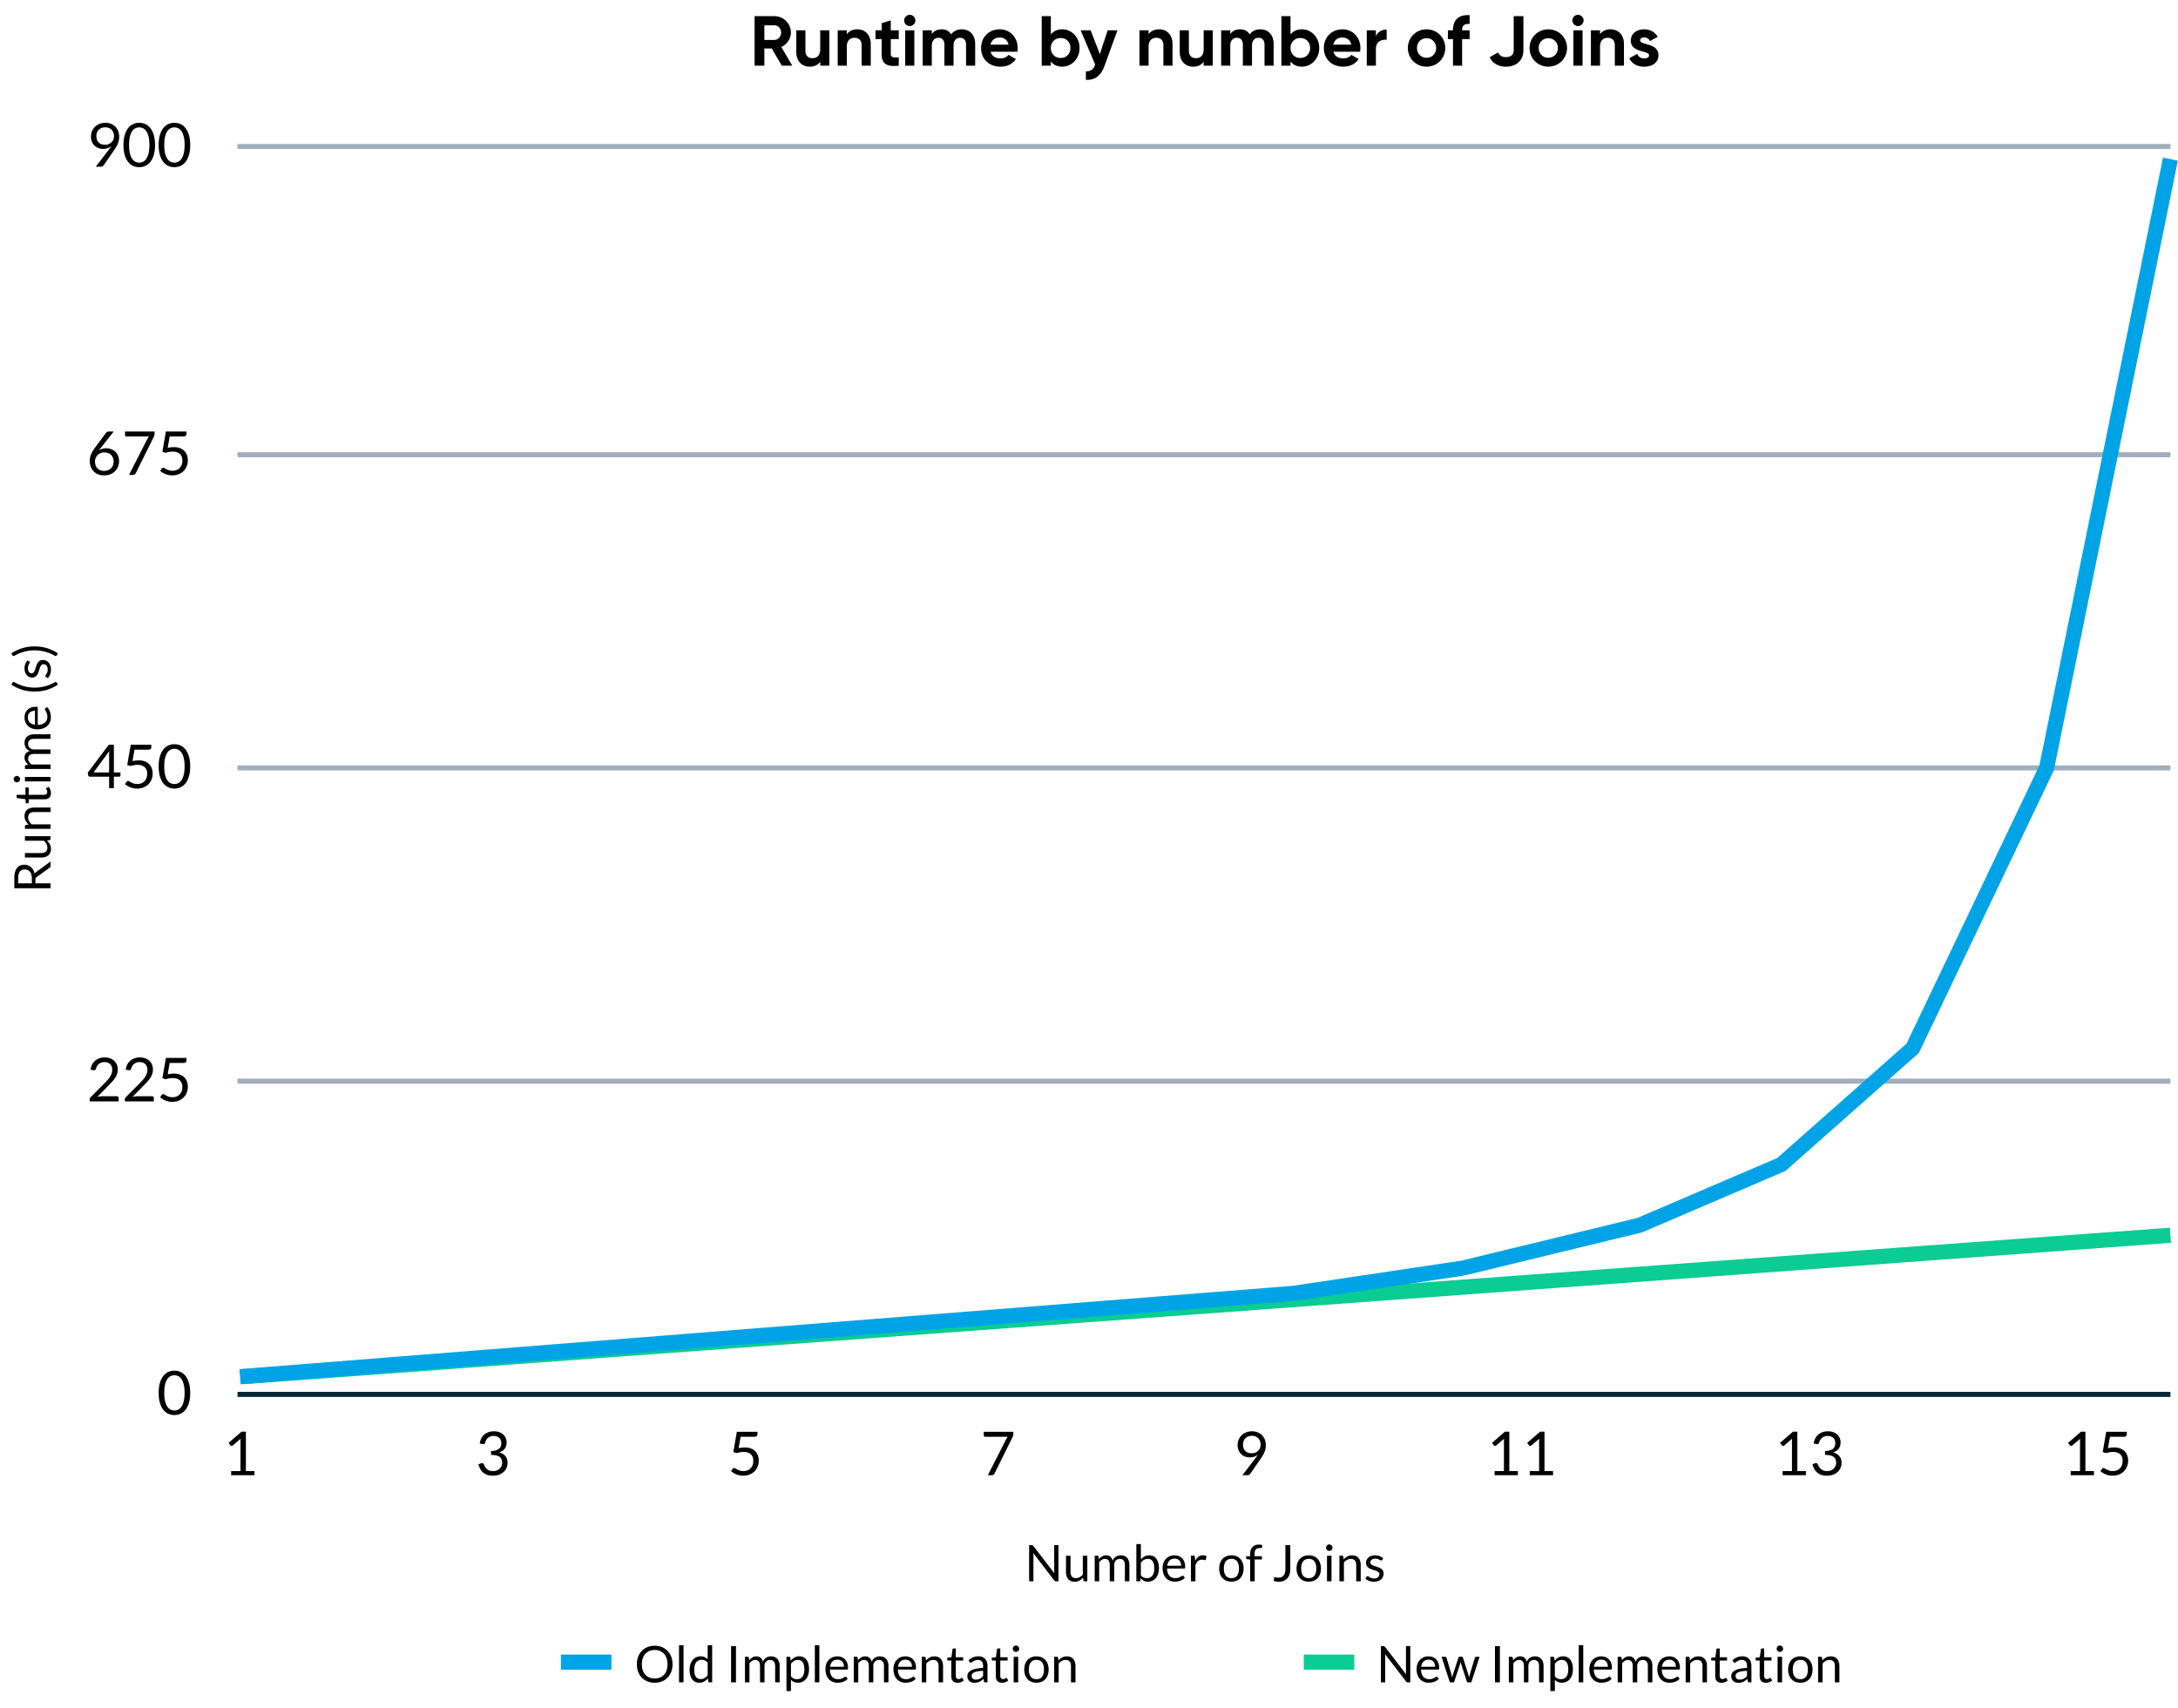 <?xml version="1.0" encoding="UTF-8"?> <svg xmlns="http://www.w3.org/2000/svg" xmlns:v="https://vecta.io/nano" width="431" height="338" fill="none"><path d="M47 29h382.5M47 90h382.5M47 152h382.5M47 214h382.5" stroke="#a2aebd"></path><path d="M47 276H429.5" stroke="#032538"></path><g fill="#000"><path d="M154.702 13l-1.974-3.402h-1.47V13h-1.932V3.2h3.92c1.806 0 3.262 1.456 3.262 3.248 0 1.232-.77 2.338-1.89 2.856l2.17 3.696h-2.086zm-3.444-7.994v2.898h1.988c.728 0 1.33-.644 1.33-1.456s-.602-1.442-1.33-1.442h-1.988zM162.311 6h1.806v7h-1.806v-.784c-.42.63-1.148.98-2.086.98-1.484 0-2.646-1.036-2.646-2.898V6h1.806v4.074c0 .952.574 1.442 1.386 1.442.882 0 1.54-.518 1.54-1.736V6zm7.352-.196c1.484 0 2.646 1.036 2.646 2.898V13h-1.806V8.926c0-.952-.574-1.442-1.386-1.442-.882 0-1.54.518-1.54 1.736V13h-1.806V6h1.806v.784c.42-.63 1.148-.98 2.086-.98zm8.192 1.932h-1.582v2.912c0 .756.546.77 1.582.714V13c-2.534.28-3.388-.462-3.388-2.352V7.736h-1.218V6h1.218V4.586l1.806-.546V6h1.582v1.736zm2.17-2.576a1.12 1.12 0 0 1-1.106-1.106c0-.602.504-1.12 1.106-1.12.616 0 1.12.518 1.12 1.12a1.12 1.12 0 0 1-1.12 1.106zm-.896 7.84V6h1.806v7h-1.806zm11.201-7.196c1.596 0 2.646 1.134 2.646 2.884V13h-1.806V8.814c0-.826-.42-1.33-1.176-1.33-.798 0-1.302.532-1.302 1.582V13h-1.806V8.814c0-.826-.42-1.33-1.176-1.33-.77 0-1.316.532-1.316 1.582V13h-1.806V6h1.806v.742c.392-.588 1.05-.938 1.946-.938.868 0 1.512.364 1.904 1.008.434-.63 1.134-1.008 2.086-1.008zm5.706 4.438c.252.924 1.022 1.316 1.974 1.316.7 0 1.26-.294 1.568-.7l1.456.84c-.658.952-1.708 1.498-3.052 1.498-2.352 0-3.836-1.61-3.836-3.696s1.498-3.696 3.696-3.696c2.072 0 3.542 1.638 3.542 3.696a4.17 4.17 0 0 1-.07.742h-5.278zm-.028-1.4h3.57c-.224-1.008-.98-1.414-1.736-1.414-.966 0-1.624.518-1.834 1.414zm14.21-3.038c1.876 0 3.416 1.61 3.416 3.696s-1.54 3.696-3.416 3.696c-1.022 0-1.764-.378-2.268-1.022V13h-1.806V3.2h1.806v3.626c.504-.644 1.246-1.022 2.268-1.022zm-.336 5.67c1.12 0 1.946-.798 1.946-1.974s-.826-1.974-1.946-1.974c-1.106 0-1.932.798-1.932 1.974s.826 1.974 1.932 1.974zM219.199 6h1.932l-2.548 7c-.728 2.016-1.918 2.898-3.696 2.8v-1.68c.994.014 1.498-.406 1.834-1.344L213.851 6h1.974l1.82 4.704L219.199 6zm10.183-.196c1.484 0 2.646 1.036 2.646 2.898V13h-1.806V8.926c0-.952-.574-1.442-1.386-1.442-.882 0-1.54.518-1.54 1.736V13h-1.806V6h1.806v.784c.42-.63 1.148-.98 2.086-.98zM238.19 6h1.806v7h-1.806v-.784c-.42.63-1.148.98-2.086.98-1.484 0-2.646-1.036-2.646-2.898V6h1.806v4.074c0 .952.574 1.442 1.386 1.442.882 0 1.54-.518 1.54-1.736V6zm11.202-.196c1.596 0 2.646 1.134 2.646 2.884V13h-1.806V8.814c0-.826-.42-1.33-1.176-1.33-.798 0-1.302.532-1.302 1.582V13h-1.806V8.814c0-.826-.42-1.33-1.176-1.33-.77 0-1.316.532-1.316 1.582V13h-1.806V6h1.806v.742c.392-.588 1.05-.938 1.946-.938.868 0 1.512.364 1.904 1.008.434-.63 1.134-1.008 2.086-1.008zm8.254 0c1.876 0 3.416 1.61 3.416 3.696s-1.54 3.696-3.416 3.696c-1.022 0-1.764-.378-2.268-1.022V13h-1.806V3.2h1.806v3.626c.504-.644 1.246-1.022 2.268-1.022zm-.336 5.67c1.12 0 1.946-.798 1.946-1.974s-.826-1.974-1.946-1.974c-1.106 0-1.932.798-1.932 1.974s.826 1.974 1.932 1.974zm6.552-1.232c.252.924 1.022 1.316 1.974 1.316.7 0 1.26-.294 1.568-.7l1.456.84c-.658.952-1.708 1.498-3.052 1.498-2.352 0-3.836-1.61-3.836-3.696s1.498-3.696 3.696-3.696c2.072 0 3.542 1.638 3.542 3.696a4.17 4.17 0 0 1-.07.742h-5.278zm-.028-1.4h3.57c-.224-1.008-.98-1.414-1.736-1.414-.966 0-1.624.518-1.834 1.414zm8.443-1.638c.364-.952 1.246-1.344 2.128-1.344v2.016c-.938-.112-2.128.308-2.128 1.778V13h-1.806V6h1.806v1.204zm10.016 5.992c-2.058 0-3.696-1.61-3.696-3.696s1.638-3.696 3.696-3.696 3.71 1.61 3.71 3.696-1.652 3.696-3.71 3.696zm0-1.764c1.078 0 1.904-.798 1.904-1.932s-.826-1.932-1.904-1.932c-1.064 0-1.89.798-1.89 1.932s.826 1.932 1.89 1.932zm8.528-6.692c-.938-.07-1.484.238-1.484 1.19V6h1.484v1.736h-1.484V13h-1.806V7.736h-1.008V6h1.008v-.07c0-1.932 1.064-3.066 3.29-2.926V4.74zm7.197 8.456c-1.498 0-2.632-.644-3.234-1.862l1.666-.952c.308.616.756.924 1.568.924 1.064 0 1.526-.56 1.526-1.358V3.2h1.918v6.748c0 2.114-1.512 3.248-3.444 3.248zm8.365 0c-2.058 0-3.696-1.61-3.696-3.696s1.638-3.696 3.696-3.696 3.71 1.61 3.71 3.696-1.652 3.696-3.71 3.696zm0-1.764c1.078 0 1.904-.798 1.904-1.932s-.826-1.932-1.904-1.932c-1.064 0-1.89.798-1.89 1.932s.826 1.932 1.89 1.932zm5.876-6.272a1.12 1.12 0 0 1-1.106-1.106c0-.602.504-1.12 1.106-1.12.616 0 1.12.518 1.12 1.12a1.12 1.12 0 0 1-1.12 1.106zm-.896 7.84V6h1.806v7h-1.806zm7.351-7.196c1.484 0 2.646 1.036 2.646 2.898V13h-1.806V8.926c0-.952-.574-1.442-1.386-1.442-.882 0-1.54.518-1.54 1.736V13h-1.806V6h1.806v.784c.42-.63 1.148-.98 2.086-.98zm5.854 2.184c0 1.036 3.612.392 3.612 2.968 0 1.512-1.316 2.24-2.814 2.24-1.4 0-2.436-.588-2.94-1.666l1.568-.882c.196.574.672.91 1.372.91.574 0 .966-.196.966-.602 0-1.022-3.612-.462-3.612-2.926 0-1.428 1.218-2.226 2.66-2.226 1.134 0 2.114.518 2.66 1.484l-1.54.84a1.18 1.18 0 0 0-1.12-.714c-.448 0-.812.196-.812.574zM20.411 29.472a2.64 2.64 0 0 1-.924-.162c-.288-.108-.542-.266-.762-.474a2.33 2.33 0 0 1-.528-.774c-.132-.304-.192-.66-.192-1.056a2.66 2.66 0 0 1 .21-1.056c.14-.328.336-.614.588-.858s.552-.436.9-.576.73-.21 1.146-.21a2.95 2.95 0 0 1 1.122.204c.336.136.624.326.864.57s.424.536.552.876a3.18 3.18 0 0 1 .198 1.128 3.37 3.37 0 0 1-.072.708c-.044.22-.11.436-.198.648a5.24 5.24 0 0 1-.318.636l-.414.648-2.094 3.024a.57.57 0 0 1-.222.186c-.096.044-.206.066-.33.066h-.984l2.616-3.426.246-.33.216-.312a2.39 2.39 0 0 1-.744.402 2.75 2.75 0 0 1-.876.138zm2.148-2.514c0-.268-.044-.51-.132-.726s-.202-.406-.354-.558a1.52 1.52 0 0 0-.546-.348c-.208-.084-.438-.126-.69-.126-.264 0-.506.044-.726.132a1.64 1.64 0 0 0-.558.354 1.59 1.59 0 0 0-.354.546c-.084.212-.126.444-.126.696 0 .272.038.516.114.732s.192.392.336.54.326.26.534.336a2.07 2.07 0 0 0 .708.114c.288 0 .542-.046.762-.138s.412-.222.564-.378.268-.336.348-.54.12-.416.12-.636zm8.119 1.746c0 .752-.082 1.404-.246 1.956s-.38 1.002-.66 1.362-.612.628-.996.804a2.89 2.89 0 0 1-1.224.264 2.89 2.89 0 0 1-1.23-.264c-.376-.176-.704-.444-.984-.804s-.5-.814-.66-1.362-.24-1.204-.24-1.956.08-1.404.24-1.956.38-1.008.66-1.368.608-.634.984-.81a2.89 2.89 0 0 1 1.23-.264c.436 0 .844.088 1.224.264s.716.446.996.81.5.816.66 1.368.246 1.204.246 1.956zm-1.11 0c0-.656-.056-1.206-.168-1.65s-.256-.808-.444-1.08-.398-.466-.642-.582a1.76 1.76 0 0 0-.762-.18c-.264 0-.518.06-.762.18s-.458.31-.642.582-.332.632-.444 1.08-.162.994-.162 1.65.054 1.206.162 1.65.26.802.444 1.074a1.68 1.68 0 0 0 .642.588c.244.116.498.174.762.174s.518-.058.762-.174a1.68 1.68 0 0 0 .642-.588c.188-.272.336-.63.444-1.074s.168-.994.168-1.65zm8.071 0c0 .752-.082 1.404-.246 1.956s-.38 1.002-.66 1.362-.612.628-.996.804a2.89 2.89 0 0 1-1.224.264 2.89 2.89 0 0 1-1.23-.264c-.376-.176-.704-.444-.984-.804s-.5-.814-.66-1.362-.24-1.204-.24-1.956.08-1.404.24-1.956.38-1.008.66-1.368.608-.634.984-.81a2.89 2.89 0 0 1 1.23-.264c.436 0 .844.088 1.224.264s.716.446.996.81.5.816.66 1.368.246 1.204.246 1.956zm-1.11 0c0-.656-.056-1.206-.168-1.65s-.256-.808-.444-1.08-.398-.466-.642-.582a1.76 1.76 0 0 0-.762-.18c-.264 0-.518.06-.762.18s-.458.31-.642.582-.332.632-.444 1.08-.162.994-.162 1.65.054 1.206.162 1.65.26.802.444 1.074a1.68 1.68 0 0 0 .642.588c.244.116.498.174.762.174s.518-.058.762-.174a1.68 1.68 0 0 0 .642-.588c.188-.272.336-.63.444-1.074s.168-.994.168-1.65zM21.017 88.732a2.75 2.75 0 0 1 .978.174 2.31 2.31 0 0 1 .81.498c.232.216.416.484.552.804s.204.678.204 1.086a2.8 2.8 0 0 1-.216 1.104c-.144.34-.346.636-.606.888s-.566.45-.93.594-.764.216-1.2.216a3.24 3.24 0 0 1-1.176-.204c-.348-.14-.646-.336-.894-.588a2.66 2.66 0 0 1-.576-.924c-.132-.364-.198-.77-.198-1.218 0-.376.084-.776.252-1.2s.434-.88.798-1.368l2.178-2.934a.64.64 0 0 1 .234-.18.73.73 0 0 1 .342-.078h.948l-2.982 3.774c.204-.14.43-.248.678-.324a2.73 2.73 0 0 1 .804-.12zm-2.22 2.616a2.27 2.27 0 0 0 .12.756c.08.228.196.424.348.588a1.64 1.64 0 0 0 .564.384 2.07 2.07 0 0 0 .762.132 2.1 2.1 0 0 0 .78-.138 1.73 1.73 0 0 0 .594-.384 1.64 1.64 0 0 0 .384-.582 1.91 1.91 0 0 0 .138-.732c0-.28-.044-.532-.132-.756s-.212-.42-.372-.576a1.65 1.65 0 0 0-.576-.366c-.224-.084-.47-.126-.738-.126a1.95 1.95 0 0 0-.78.15c-.232.096-.43.228-.594.396a1.74 1.74 0 0 0-.372.576c-.084.216-.126.442-.126.678zm11.785-5.946v.48c0 .136-.016.248-.048.336a1.34 1.34 0 0 1-.09.222l-3.558 7.182c-.052.104-.124.194-.216.27s-.216.108-.372.108h-.762l3.612-7.092.156-.276a2.14 2.14 0 0 1 .186-.24h-4.488c-.068 0-.13-.026-.186-.078s-.078-.118-.078-.186v-.726h5.844zm6.325.468c0 .152-.048.278-.144.378s-.258.144-.486.144h-2.7l-.396 2.256c.448-.096.862-.144 1.242-.144.448 0 .842.066 1.182.198s.632.314.864.546.406.506.522.822.18.66.18 1.032c0 .456-.08.868-.24 1.236s-.38.684-.66.948-.602.46-.978.6-.782.21-1.218.21a3.31 3.31 0 0 1-.726-.078 3.5 3.5 0 0 1-.648-.198 3.85 3.85 0 0 1-.558-.288c-.172-.108-.324-.222-.456-.342l.324-.456c.072-.104.168-.156.288-.156.076 0 .164.032.264.096l.372.204a3.36 3.36 0 0 0 .504.21 2.39 2.39 0 0 0 .696.09c.3 0 .57-.048.81-.144s.444-.232.612-.408a1.87 1.87 0 0 0 .396-.642c.092-.248.138-.526.138-.834 0-.268-.04-.51-.12-.726a1.38 1.38 0 0 0-.354-.552c-.156-.152-.352-.27-.588-.354s-.512-.126-.828-.126c-.216 0-.44.018-.672.054s-.472.094-.72.174l-.672-.198.696-4.02h4.074v.468zm-14.372 67.028h1.302v.612c0 .064-.02.118-.06.162s-.094.066-.174.066h-1.068V156h-.942v-2.262h-3.81c-.08 0-.15-.022-.21-.066s-.092-.106-.108-.174l-.108-.546 4.182-5.55h.996v5.496zm-.942-3.546l.006-.336.042-.372-3.126 4.254h3.078v-3.546zm8.353-1.482c0 .152-.048.278-.144.378s-.258.144-.486.144h-2.7l-.396 2.256c.448-.096.862-.144 1.242-.144.448 0 .842.066 1.182.198s.632.314.864.546.406.506.522.822.18.66.18 1.032c0 .456-.08.868-.24 1.236s-.38.684-.66.948-.602.46-.978.6-.782.21-1.218.21a3.31 3.31 0 0 1-.726-.078 3.5 3.5 0 0 1-.648-.198 3.85 3.85 0 0 1-.558-.288c-.172-.108-.324-.222-.456-.342l.324-.456c.072-.104.168-.156.288-.156.076 0 .164.032.264.096l.372.204a3.36 3.36 0 0 0 .504.21 2.39 2.39 0 0 0 .696.09c.3 0 .57-.048.81-.144s.444-.232.612-.408a1.87 1.87 0 0 0 .396-.642c.092-.248.138-.526.138-.834 0-.268-.04-.51-.12-.726a1.38 1.38 0 0 0-.354-.552c-.156-.152-.352-.27-.588-.354s-.512-.126-.828-.126c-.216 0-.44.018-.672.054s-.472.094-.72.174l-.672-.198.696-4.02h4.074v.468zm7.693 3.834c0 .752-.082 1.404-.246 1.956s-.38 1.002-.66 1.362-.612.628-.996.804a2.89 2.89 0 0 1-1.224.264 2.89 2.89 0 0 1-1.23-.264c-.376-.176-.704-.444-.984-.804s-.5-.814-.66-1.362-.24-1.204-.24-1.956.08-1.404.24-1.956.38-1.008.66-1.368.608-.634.984-.81a2.89 2.89 0 0 1 1.23-.264c.436 0 .844.088 1.224.264s.716.446.996.81.5.816.66 1.368.246 1.204.246 1.956zm-1.11 0c0-.656-.056-1.206-.168-1.65s-.256-.808-.444-1.08-.398-.466-.642-.582a1.76 1.76 0 0 0-.762-.18c-.264 0-.518.06-.762.18s-.458.31-.642.582-.332.632-.444 1.08-.162.994-.162 1.65.054 1.206.162 1.65.26.802.444 1.074a1.68 1.68 0 0 0 .642.588c.244.116.498.174.762.174s.518-.058.762-.174a1.68 1.68 0 0 0 .642-.588c.188-.272.336-.63.444-1.074s.168-.994.168-1.65z"></path><path d="M7.01 174.845H10v.965H2.835v-2.025c0-.453.047-.845.14-1.175s.222-.601.395-.815a1.59 1.59 0 0 1 .63-.48c.243-.103.517-.155.82-.155a2.06 2.06 0 0 1 .71.12c.22.08.418.197.595.35a2.05 2.05 0 0 1 .445.555 2.72 2.72 0 0 1 .28.74 1.03 1.03 0 0 1 .305-.32l2.845-2.09v.86c0 .177-.068.307-.205.39l-2.56 1.86c-.08.057-.137.119-.17.185s-.055.167-.055.3v.735zm-.705 0v-1.015c0-.283-.033-.531-.1-.745s-.167-.396-.29-.54a1.23 1.23 0 0 0-.45-.33c-.173-.073-.365-.11-.575-.11-.427 0-.748.142-.965.425s-.325.699-.325 1.255v1.06h2.705zm-1.37-6h3.23c.383 0 .68-.089.89-.265s.315-.444.315-.8a1.53 1.53 0 0 0-.185-.735 2.28 2.28 0 0 0-.515-.635H4.935v-.89H10v.53c0 .126-.062.206-.185.24l-.545.07a2.82 2.82 0 0 1 .59.74c.147.273.22.586.22.94 0 .276-.045.521-.135.735a1.49 1.49 0 0 1-.39.53 1.69 1.69 0 0 1-.605.325 2.76 2.76 0 0 1-.785.105h-3.23v-.89zM10 164.058H4.935v-.53c0-.127.062-.207.185-.24l.55-.07c-.243-.22-.44-.465-.59-.735a1.93 1.93 0 0 1-.225-.945c0-.277.047-.52.14-.73a1.36 1.36 0 0 1 .39-.53c.167-.143.368-.252.605-.325s.498-.11.785-.11H10v.89H6.775c-.383 0-.68.088-.89.265s-.32.44-.32.8a1.51 1.51 0 0 0 .19.74c.127.227.298.437.515.63H10v.89zm.08-7.092c0 .4-.112.709-.335.925s-.545.32-.965.32h-3.1v.61c0 .054-.015.099-.045.135s-.083.055-.15.055H5.13l-.105-.83-1.565-.205c-.05-.006-.09-.028-.12-.065s-.05-.083-.05-.14v-.45h1.745v-1.45h.645v1.45h3.04c.213 0 .372-.051.475-.155a.54.54 0 0 0 .155-.4c0-.093-.012-.173-.035-.24a1.14 1.14 0 0 0-.085-.18l-.08-.125c-.027-.036-.04-.068-.04-.095 0-.046.028-.088.085-.125l.425-.26c.143.154.257.339.34.555a1.92 1.92 0 0 1 .12.67zm-5.145-3.185H10v.89H4.935v-.89zm-1.59-.2c.087 0 .168.018.245.055s.14.08.2.14a.64.64 0 0 1 .135.2.61.61 0 0 1 .05.245.61.61 0 0 1-.05.245c-.033.073-.078.14-.135.2s-.127.102-.2.135-.158.05-.245.05-.168-.017-.245-.05-.148-.078-.205-.135-.107-.127-.14-.2a.61.61 0 0 1-.05-.245.61.61 0 0 1 .05-.245c.033-.077.08-.143.14-.2s.125-.107.205-.14.158-.055.245-.055zM10 152.212H4.935v-.53c0-.126.062-.206.185-.24l.52-.065c-.23-.186-.418-.395-.565-.625s-.22-.503-.22-.81c0-.343.095-.62.285-.83s.447-.366.77-.46a1.6 1.6 0 0 1-.475-.275 1.63 1.63 0 0 1-.33-.39c-.087-.143-.15-.295-.19-.455a2.07 2.07 0 0 1-.06-.495c0-.266.043-.503.13-.71s.207-.386.37-.53a1.65 1.65 0 0 1 .605-.335c.237-.076.508-.115.815-.115H10v.89H6.775c-.397 0-.697.087-.9.26s-.31.425-.31.755a1.12 1.12 0 0 0 .08.42.98.98 0 0 0 .225.345 1.09 1.09 0 0 0 .38.24c.15.057.325.085.525.085H10v.89H6.775c-.407 0-.71.082-.91.245s-.3.402-.3.715a1.13 1.13 0 0 0 .18.615c.117.187.277.359.48.515H10v.89zm-5.145-10.218a2.23 2.23 0 0 1 .155-.84 1.85 1.85 0 0 1 .44-.665c.19-.186.427-.331.71-.435s.6-.16.96-.16c.14 0 .233.015.28.045s.07.087.07.17v3.37c.32-.006.598-.05.835-.13s.435-.19.595-.33.275-.306.355-.5a1.75 1.75 0 0 0 .115-.65c0-.223-.025-.415-.075-.575a2.91 2.91 0 0 0-.17-.42l-.165-.29c-.053-.08-.08-.148-.08-.205 0-.073.028-.13.085-.17l.325-.25c.133.11.25.242.35.395s.177.319.24.495.11.354.14.54a3.16 3.16 0 0 1 .05.555c0 .35-.058.674-.175.97s-.293.549-.52.765-.513.38-.85.5-.723.18-1.16.18c-.353 0-.683-.053-.99-.16s-.572-.266-.795-.47a2.1 2.1 0 0 1-.53-.745c-.13-.293-.195-.623-.195-.99zm.655-.02c0 .43.125.769.375 1.015s.59.4 1.03.46v-2.755c-.207 0-.395.029-.565.085a1.24 1.24 0 0 0-.445.25c-.127.11-.223.245-.29.405s-.105.337-.105.54zm1.345-5.867c.713 0 1.407-.092 2.08-.275a8.37 8.37 0 0 0 1.92-.795.39.39 0 0 1 .095-.04c.027-.007.053-.01.08-.01.047 0 .085.011.115.035a.34.34 0 0 1 .08.09l.24.395c-.383.25-.763.463-1.14.64a8.15 8.15 0 0 1-1.135.425 8.21 8.21 0 0 1-1.145.235 9.27 9.27 0 0 1-1.19.075 9.23 9.23 0 0 1-1.185-.075 8.02 8.02 0 0 1-1.145-.235c-.38-.11-.758-.252-1.135-.425a9.75 9.75 0 0 1-1.145-.64l.245-.395a.34.34 0 0 1 .08-.09c.03-.024.068-.035.115-.035s.107.016.17.05c.607.35 1.247.616 1.92.8a8.02 8.02 0 0 0 2.08.27zm-1.085-5.183c.073.04.11.101.11.185a.35.35 0 0 1-.055.17 2.82 2.82 0 0 0-.12.235c-.047.09-.088.198-.125.325s-.06.276-.06.45c0 .15.02.285.06.405a.97.97 0 0 0 .155.31c.067.083.145.148.235.195s.182.065.285.065c.13 0 .238-.037.325-.11a1.02 1.02 0 0 0 .225-.3 2.81 2.81 0 0 0 .17-.42l.155-.48.18-.485c.067-.157.15-.297.25-.42s.223-.222.37-.295.317-.115.52-.115a1.66 1.66 0 0 1 .65.125 1.43 1.43 0 0 1 .515.37c.143.163.257.363.34.6s.125.51.125.82c0 .353-.057.673-.17.96a2.48 2.48 0 0 1-.445.73l-.34-.21c-.043-.027-.077-.059-.1-.095s-.035-.085-.035-.145.023-.124.07-.19l.155-.24c.057-.097.108-.212.155-.345s.07-.307.07-.51c0-.174-.022-.325-.065-.455a.98.98 0 0 0-.185-.325c-.077-.087-.165-.15-.265-.19s-.207-.065-.32-.065c-.14 0-.255.038-.345.115s-.172.171-.235.295-.123.265-.17.425l-.155.485-.18.485a1.81 1.81 0 0 1-.26.42c-.103.123-.23.223-.38.3s-.338.11-.555.11a1.33 1.33 0 0 1-.555-.12 1.34 1.34 0 0 1-.47-.35 1.71 1.71 0 0 1-.325-.565c-.08-.224-.12-.479-.12-.765 0-.334.053-.632.16-.895s.247-.497.43-.69l.325.2zm1.085-2.196c-.713 0-1.407.091-2.08.275a7.92 7.92 0 0 0-1.92.795c-.063.033-.12.05-.17.05s-.085-.012-.115-.035-.057-.054-.08-.09l-.245-.395a9.15 9.15 0 0 1 1.145-.635c.377-.177.755-.319 1.135-.425a7.52 7.52 0 0 1 1.145-.24 9.23 9.23 0 0 1 1.185-.075 9.27 9.27 0 0 1 1.19.075 7.69 7.69 0 0 1 1.145.24 7.25 7.25 0 0 1 1.135.425c.377.173.757.385 1.14.635l-.24.395c-.023.036-.05.066-.08.09s-.068.035-.115.035c-.027 0-.053-.004-.08-.01s-.058-.02-.095-.04c-.61-.347-1.25-.612-1.92-.795s-1.367-.275-2.08-.275z"></path><path d="M204.152 305.835c.087 0 .15.012.19.035s.092.063.145.13l4.15 5.4-.02-.25-.005-.24v-5.075h.85V313h-.49c-.076 0-.141-.013-.195-.04a.51.51 0 0 1-.15-.135l-4.145-5.395.015.245.005.22V313h-.85v-7.165h.5zm7.689 2.1v3.23c0 .383.088.68.265.89s.443.315.8.315c.26 0 .505-.062.735-.185a2.29 2.29 0 0 0 .635-.515v-3.735h.89V313h-.53c-.127 0-.207-.062-.24-.185l-.07-.545c-.22.243-.467.44-.74.59s-.587.22-.94.22c-.277 0-.522-.045-.735-.135a1.47 1.47 0 0 1-.53-.39 1.66 1.66 0 0 1-.325-.605 2.76 2.76 0 0 1-.105-.785v-3.23h.89zm4.786 5.065v-5.065h.53c.127 0 .207.062.24.185l.065.52c.187-.23.395-.418.625-.565a1.49 1.49 0 0 1 .81-.22c.344 0 .62.095.83.285s.367.447.46.77c.07-.183.162-.342.275-.475s.247-.243.39-.33.295-.15.455-.19a2.08 2.08 0 0 1 .495-.06c.267 0 .504.043.71.13a1.36 1.36 0 0 1 .53.37 1.62 1.62 0 0 1 .335.605c.077.237.115.508.115.815V313h-.89v-3.225c0-.397-.086-.697-.26-.9s-.425-.31-.755-.31a1.13 1.13 0 0 0-.42.08.98.98 0 0 0-.345.225c-.1.1-.18.227-.24.38s-.085.325-.085.525V313h-.89v-3.225c0-.407-.081-.71-.245-.91s-.401-.3-.715-.3a1.13 1.13 0 0 0-.615.18 2.01 2.01 0 0 0-.515.48V313h-.89zm8.243 0v-7.365h.895v3.03c.21-.243.45-.438.72-.585s.585-.225.935-.225a1.86 1.86 0 0 1 .795.165 1.59 1.59 0 0 1 .605.495c.167.217.295.487.385.81s.135.69.135 1.11a3.52 3.52 0 0 1-.15 1.045 2.52 2.52 0 0 1-.435.835c-.186.233-.416.418-.69.555s-.575.2-.915.2c-.326 0-.605-.063-.835-.19a1.91 1.91 0 0 1-.595-.53l-.045.46c-.026.127-.103.19-.23.19h-.575zm2.26-4.435a1.45 1.45 0 0 0-.765.2c-.216.133-.416.322-.6.565v2.45c.16.22.337.375.53.465s.415.135.655.135c.474 0 .837-.168 1.09-.505s.38-.817.38-1.44a3.5 3.5 0 0 0-.09-.85 1.59 1.59 0 0 0-.25-.58.98.98 0 0 0-.405-.335c-.16-.07-.341-.105-.545-.105zm5.301-.71a2.23 2.23 0 0 1 .84.155c.257.1.479.247.665.44s.332.427.435.71.16.6.16.96c0 .14-.015.233-.045.28s-.086.07-.17.07h-3.37c.007.32.05.598.13.835s.19.435.33.595a1.36 1.36 0 0 0 .5.355c.194.077.41.115.65.115.224 0 .415-.025.575-.075s.304-.11.42-.17l.29-.165c.08-.053.149-.08.205-.08.074 0 .13.028.17.085l.25.325c-.11.133-.241.25-.395.35s-.318.177-.495.24a2.93 2.93 0 0 1-.54.14c-.186.033-.371.05-.555.05-.35 0-.673-.058-.97-.175a2.2 2.2 0 0 1-.765-.52c-.213-.23-.38-.513-.5-.85s-.18-.723-.18-1.16c0-.353.054-.683.16-.99s.267-.572.47-.795a2.12 2.12 0 0 1 .745-.53c.294-.13.624-.195.99-.195zm.02.655c-.43 0-.768.125-1.015.375s-.4.59-.46 1.03h2.755c0-.207-.028-.395-.085-.565s-.14-.322-.25-.445-.245-.223-.405-.29-.336-.105-.54-.105zm3.219 4.49v-5.065h.51c.097 0 .164.018.2.055s.062.1.075.19l.06.79c.174-.353.387-.628.64-.825s.557-.3.9-.3c.14 0 .267.017.38.05a1.22 1.22 0 0 1 .315.13l-.115.665c-.023.083-.075.125-.155.125-.046 0-.118-.015-.215-.045s-.231-.05-.405-.05c-.31 0-.57.09-.78.27s-.38.442-.52.785V313h-.89zm8.017-5.145c.37 0 .704.062 1 .185a2.07 2.07 0 0 1 .76.525c.21.227.37.502.48.825s.17.678.17 1.075-.056.76-.17 1.08a2.28 2.28 0 0 1-.48.82 2.07 2.07 0 0 1-.76.525c-.296.12-.63.18-1 .18s-.705-.06-1.005-.18a2.14 2.14 0 0 1-.76-.525 2.35 2.35 0 0 1-.485-.82 3.23 3.23 0 0 1-.17-1.08c0-.397.057-.755.17-1.075s.275-.598.485-.825a2.14 2.14 0 0 1 .76-.525c.3-.123.635-.185 1.005-.185zm0 4.52c.5 0 .874-.167 1.12-.5s.37-.805.37-1.405-.123-1.073-.37-1.41-.62-.505-1.12-.505c-.253 0-.473.043-.66.13a1.27 1.27 0 0 0-.47.375c-.123.163-.216.365-.28.605s-.09.505-.09.805.03.568.09.805.157.437.28.6a1.29 1.29 0 0 0 .47.37c.187.087.407.13.66.13zm3.707.625v-4.305l-.56-.065a.51.51 0 0 1-.175-.075c-.043-.037-.065-.088-.065-.155v-.365h.8v-.49c0-.29.04-.547.12-.77s.2-.417.35-.57.337-.275.55-.355.453-.12.72-.12a1.91 1.91 0 0 1 .63.1l-.02.445c-.003.067-.032.107-.085.12s-.128.02-.225.02h-.155c-.153 0-.293.02-.42.06s-.23.105-.32.195-.16.208-.21.355a1.81 1.81 0 0 0-.07.545v.465h1.465v.645h-1.435V313h-.895zm7.938-2.475c0 .4-.05.758-.15 1.075a2.16 2.16 0 0 1-.435.805c-.19.217-.425.383-.705.5s-.602.175-.965.175c-.324 0-.66-.047-1.01-.14l.025-.285.03-.285c.006-.057.026-.102.06-.135s.09-.055.16-.055c.06 0 .14.015.24.045s.233.045.4.045c.22 0 .415-.033.585-.1a1.05 1.05 0 0 0 .435-.31 1.37 1.37 0 0 0 .27-.535 2.85 2.85 0 0 0 .095-.78v-4.71h.965v4.69zm3.658-2.67a2.59 2.59 0 0 1 1 .185 2.08 2.08 0 0 1 .76.525c.21.227.37.502.48.825s.17.678.17 1.075a3.23 3.23 0 0 1-.17 1.08 2.28 2.28 0 0 1-.48.82 2.08 2.08 0 0 1-.76.525c-.297.12-.63.18-1 .18s-.705-.06-1.005-.18a2.13 2.13 0 0 1-.76-.525c-.21-.227-.372-.5-.485-.82a3.23 3.23 0 0 1-.17-1.08c0-.397.057-.755.17-1.075a2.33 2.33 0 0 1 .485-.825 2.13 2.13 0 0 1 .76-.525c.3-.123.635-.185 1.005-.185zm0 4.52c.5 0 .873-.167 1.12-.5s.37-.805.37-1.405-.123-1.073-.37-1.41-.62-.505-1.12-.505c-.253 0-.473.043-.66.13s-.343.212-.47.375a1.72 1.72 0 0 0-.28.605c-.06.237-.09.505-.09.805s.03.568.09.805.157.437.28.6a1.28 1.28 0 0 0 .47.37c.187.087.407.13.66.13zm4.497-4.44V313h-.89v-5.065h.89zm.2-1.59a.57.57 0 0 1-.055.245c-.034.073-.08.14-.14.2a.64.64 0 0 1-.2.135c-.077.033-.159.05-.245.05a.61.61 0 0 1-.245-.05c-.074-.033-.14-.078-.2-.135a.72.72 0 0 1-.135-.2c-.034-.077-.05-.158-.05-.245s.016-.168.05-.245a.62.62 0 0 1 .135-.205c.06-.06.126-.107.2-.14a.61.61 0 0 1 .245-.05c.086 0 .168.017.245.05a.61.61 0 0 1 .2.14c.06.057.106.125.14.205a.57.57 0 0 1 .055.245zm1.368 6.655v-5.065h.53c.127 0 .207.062.24.185l.07.55a2.87 2.87 0 0 1 .735-.59c.274-.15.589-.225.945-.225.277 0 .52.047.73.14s.39.22.53.39a1.66 1.66 0 0 1 .325.605c.074.237.11.498.11.785V313h-.89v-3.225c0-.383-.088-.68-.265-.89s-.44-.32-.8-.32c-.263 0-.51.063-.74.19a2.47 2.47 0 0 0-.63.515V313h-.89zm8.457-4.23c-.04.073-.102.11-.185.11-.05 0-.107-.018-.17-.055a2.78 2.78 0 0 0-.235-.12c-.09-.047-.198-.088-.325-.125s-.277-.06-.45-.06c-.15 0-.285.02-.405.06a.97.97 0 0 0-.31.155.74.74 0 0 0-.195.235c-.043.087-.065.182-.065.285 0 .13.037.238.11.325a1.01 1.01 0 0 0 .3.225 2.76 2.76 0 0 0 .42.17l.48.155.485.18a1.75 1.75 0 0 1 .42.25c.123.1.222.223.295.37s.115.317.115.52a1.68 1.68 0 0 1-.125.65 1.44 1.44 0 0 1-.37.515c-.163.143-.363.257-.6.34s-.51.125-.82.125a2.6 2.6 0 0 1-.96-.17c-.287-.117-.53-.265-.73-.445l.21-.34c.027-.043.058-.077.095-.1a.27.27 0 0 1 .145-.035c.06 0 .123.023.19.07l.24.155c.097.057.212.108.345.155a1.59 1.59 0 0 0 .51.07 1.45 1.45 0 0 0 .455-.065.99.99 0 0 0 .325-.185c.087-.077.15-.165.19-.265s.065-.207.065-.32c0-.14-.038-.255-.115-.345s-.172-.172-.295-.235-.265-.123-.425-.17l-.485-.155-.485-.18a1.78 1.78 0 0 1-.42-.26 1.21 1.21 0 0 1-.3-.38 1.28 1.28 0 0 1-.11-.555c0-.193.04-.378.12-.555s.197-.337.35-.47.342-.245.565-.325.478-.12.765-.12a2.36 2.36 0 0 1 .895.16c.267.103.497.247.69.43l-.2.325z"></path><path d="M133.089 329.42c0 .537-.085 1.03-.255 1.48s-.41.832-.72 1.155-.683.575-1.12.755-.913.265-1.44.265-1.006-.088-1.44-.265a3.26 3.26 0 0 1-1.115-.755c-.31-.323-.55-.708-.72-1.155s-.255-.943-.255-1.48.085-1.028.255-1.475.41-.837.72-1.16.682-.58 1.115-.76.914-.27 1.44-.27 1.007.09 1.44.27a3.2 3.2 0 0 1 1.12.76c.31.323.55.71.72 1.16s.255.938.255 1.475zm-.995 0c0-.44-.06-.835-.18-1.185a2.48 2.48 0 0 0-.51-.885c-.22-.243-.486-.43-.8-.56s-.663-.195-1.05-.195-.731.065-1.045.195a2.26 2.26 0 0 0-.805.56 2.48 2.48 0 0 0-.51.885c-.12.35-.18.745-.18 1.185s.06.835.18 1.185.29.642.51.885.492.425.805.555.662.19 1.045.19a2.77 2.77 0 0 0 1.05-.19 2.22 2.22 0 0 0 .8-.555c.22-.243.39-.538.51-.885s.18-.745.18-1.185zm3.169-3.785V333h-.89v-7.365h.89zm5.134 7.365c-.127 0-.207-.062-.24-.185l-.08-.615a2.7 2.7 0 0 1-.745.635c-.277.157-.595.235-.955.235a1.85 1.85 0 0 1-.79-.165c-.237-.113-.439-.278-.605-.495s-.295-.487-.385-.81-.135-.695-.135-1.115c0-.373.05-.72.15-1.04s.243-.603.43-.84.42-.422.69-.555.576-.205.92-.205c.31 0 .575.053.795.16s.416.25.59.44v-2.81h.89V333h-.53zm-1.725-.65c.29 0 .543-.067.76-.2s.421-.322.605-.565v-2.45c-.164-.22-.344-.373-.54-.46s-.409-.135-.645-.135c-.474 0-.837.168-1.09.505s-.38.817-.38 1.44c0 .33.028.613.085.85s.14.427.25.58a.99.99 0 0 0 .405.33 1.36 1.36 0 0 0 .55.105zm6.969.65h-.97v-7.165h.97V333zm1.777 0v-5.065h.53c.126 0 .206.062.24.185l.065.52c.186-.23.395-.418.625-.565s.503-.22.81-.22c.343 0 .62.095.83.285s.366.447.46.77a1.6 1.6 0 0 1 .275-.475c.116-.133.246-.243.39-.33s.295-.15.455-.19a2.07 2.07 0 0 1 .495-.06 1.82 1.82 0 0 1 .71.13c.21.083.386.207.53.37s.258.365.335.605.115.508.115.815V333h-.89v-3.225c0-.397-.087-.697-.26-.9s-.425-.31-.755-.31c-.147 0-.287.027-.42.08a.98.98 0 0 0-.345.225c-.1.1-.18.227-.24.38s-.085.325-.085.525V333h-.89v-3.225c0-.407-.082-.71-.245-.91s-.402-.3-.715-.3a1.13 1.13 0 0 0-.615.18 1.98 1.98 0 0 0-.515.48V333h-.89zm8.212 1.715v-6.78h.53c.127 0 .207.062.24.185l.075.6a2.74 2.74 0 0 1 .74-.635c.28-.16.602-.24.965-.24.29 0 .554.057.79.17a1.59 1.59 0 0 1 .605.495c.167.217.295.487.385.81s.135.695.135 1.115a3.52 3.52 0 0 1-.15 1.045 2.57 2.57 0 0 1-.43.835c-.186.233-.416.418-.69.555s-.575.2-.915.2c-.313 0-.581-.052-.805-.155a1.81 1.81 0 0 1-.585-.44v2.24h-.89zm2.255-6.15a1.45 1.45 0 0 0-.765.2c-.216.133-.416.322-.6.565v2.45c.164.22.342.375.535.465s.415.135.655.135c.47 0 .832-.168 1.085-.505s.38-.817.38-1.44a3.5 3.5 0 0 0-.09-.85 1.59 1.59 0 0 0-.25-.58.98.98 0 0 0-.405-.335c-.16-.07-.341-.105-.545-.105zm4.253-2.93V333h-.89v-7.365h.89zm3.574 2.22c.303 0 .583.052.84.155s.478.247.665.44a1.97 1.97 0 0 1 .435.71c.106.28.16.6.16.96 0 .14-.015.233-.045.28s-.087.07-.17.07h-3.37c.006.32.05.598.13.835s.19.435.33.595a1.35 1.35 0 0 0 .5.355c.193.077.41.115.65.115.223 0 .415-.025.575-.075s.303-.11.42-.17l.29-.165c.08-.053.148-.08.205-.08.073 0 .13.028.17.085l.25.325c-.11.133-.242.25-.395.35s-.319.177-.495.24-.354.11-.54.14a3.19 3.19 0 0 1-.555.05c-.35 0-.674-.058-.97-.175a2.18 2.18 0 0 1-.765-.52 2.42 2.42 0 0 1-.5-.85c-.12-.337-.18-.723-.18-1.16 0-.353.053-.683.16-.99a2.32 2.32 0 0 1 .47-.795 2.1 2.1 0 0 1 .745-.53c.293-.13.623-.195.99-.195zm.02.655c-.43 0-.769.125-1.015.375s-.4.59-.46 1.03h2.755c0-.207-.029-.395-.085-.565a1.24 1.24 0 0 0-.25-.445c-.11-.127-.245-.223-.405-.29s-.337-.105-.54-.105zm3.219 4.49v-5.065h.53c.126 0 .206.062.24.185l.065.52c.186-.23.395-.418.625-.565s.503-.22.81-.22c.343 0 .62.095.83.285s.366.447.46.77a1.6 1.6 0 0 1 .275-.475c.116-.133.246-.243.39-.33s.295-.15.455-.19a2.07 2.07 0 0 1 .495-.06 1.82 1.82 0 0 1 .71.13c.21.083.386.207.53.37s.258.365.335.605.115.508.115.815V333h-.89v-3.225c0-.397-.087-.697-.26-.9s-.425-.31-.755-.31c-.147 0-.287.027-.42.08a.98.98 0 0 0-.345.225c-.1.1-.18.227-.24.38s-.085.325-.085.525V333h-.89v-3.225c0-.407-.082-.71-.245-.91s-.402-.3-.715-.3a1.13 1.13 0 0 0-.615.18 1.98 1.98 0 0 0-.515.48V333h-.89zm10.218-5.145c.303 0 .583.052.84.155s.478.247.665.44a1.97 1.97 0 0 1 .435.71c.106.28.16.6.16.96 0 .14-.015.233-.045.28s-.087.07-.17.07h-3.37c.006.32.05.598.13.835s.19.435.33.595a1.35 1.35 0 0 0 .5.355c.193.077.41.115.65.115.223 0 .415-.025.575-.075s.303-.11.42-.17l.29-.165c.08-.053.148-.08.205-.08.073 0 .13.028.17.085l.25.325c-.11.133-.242.25-.395.35s-.319.177-.495.24-.354.11-.54.14a3.19 3.19 0 0 1-.555.05c-.35 0-.674-.058-.97-.175a2.18 2.18 0 0 1-.765-.52 2.42 2.42 0 0 1-.5-.85c-.12-.337-.18-.723-.18-1.16 0-.353.053-.683.16-.99a2.32 2.32 0 0 1 .47-.795 2.1 2.1 0 0 1 .745-.53c.293-.13.623-.195.99-.195zm.02.655c-.43 0-.769.125-1.015.375s-.4.59-.46 1.03h2.755c0-.207-.029-.395-.085-.565a1.24 1.24 0 0 0-.25-.445c-.11-.127-.245-.223-.405-.29s-.337-.105-.54-.105zm3.219 4.49v-5.065h.53c.126 0 .206.062.24.185l.07.55a2.87 2.87 0 0 1 .735-.59 1.93 1.93 0 0 1 .945-.225 1.79 1.79 0 0 1 .73.14 1.36 1.36 0 0 1 .53.39 1.69 1.69 0 0 1 .325.605c.073.237.11.498.11.785V333h-.89v-3.225c0-.383-.089-.68-.265-.89s-.44-.32-.8-.32c-.264 0-.51.063-.74.19s-.437.298-.63.515V333h-.89zm7.091.08c-.4 0-.708-.112-.925-.335s-.32-.545-.32-.965v-3.1h-.61c-.053 0-.098-.015-.135-.045s-.055-.083-.055-.15v-.355l.83-.105.205-1.565c.007-.05.029-.09.065-.12s.084-.05.14-.05h.45v1.745h1.45v.645h-1.45v3.04c0 .213.052.372.155.475s.237.155.4.155c.094 0 .174-.012.24-.035a1.17 1.17 0 0 0 .18-.085l.125-.08c.037-.027.069-.04.095-.04.047 0 .089.028.125.085l.26.425c-.153.143-.338.257-.555.34s-.44.12-.67.12zm5.916-.08h-.395c-.087 0-.157-.013-.21-.04s-.088-.083-.105-.17l-.1-.47-.39.325a2.51 2.51 0 0 1-.4.24c-.14.063-.29.112-.45.145s-.332.05-.525.05-.382-.027-.555-.08-.318-.14-.445-.25-.228-.248-.305-.415-.11-.37-.11-.6a1.1 1.1 0 0 1 .165-.575c.11-.187.287-.352.53-.495s.568-.26.965-.35.882-.147 1.455-.16v-.395c0-.393-.085-.69-.255-.89s-.415-.305-.745-.305c-.217 0-.4.028-.55.085a1.94 1.94 0 0 0-.385.185l-.28.185c-.077.053-.153.08-.23.08a.29.29 0 0 1-.16-.045c-.043-.033-.078-.073-.105-.12l-.16-.285a2.89 2.89 0 0 1 .905-.605 2.8 2.8 0 0 1 1.075-.2c.283 0 .535.047.755.14a1.54 1.54 0 0 1 .555.39c.15.167.263.368.34.605s.115.497.115.78V333zm-2.31-.545a1.91 1.91 0 0 0 .43-.045 1.78 1.78 0 0 0 .365-.135c.117-.06.227-.132.33-.215a2.64 2.64 0 0 0 .31-.285v-1.055c-.41.013-.758.047-1.045.1s-.52.117-.7.2-.312.182-.395.295-.12.24-.12.38c0 .133.022.248.065.345a.67.67 0 0 0 .175.24.74.74 0 0 0 .26.135 1.24 1.24 0 0 0 .325.04zm5.193.625c-.4 0-.708-.112-.925-.335s-.32-.545-.32-.965v-3.1h-.61c-.053 0-.098-.015-.135-.045s-.055-.083-.055-.15v-.355l.83-.105.205-1.565c.007-.05.029-.09.065-.12s.084-.05.14-.05h.45v1.745h1.45v.645h-1.45v3.04c0 .213.052.372.155.475s.237.155.4.155c.094 0 .174-.012.24-.035a1.17 1.17 0 0 0 .18-.085l.125-.08c.037-.027.069-.04.095-.04.047 0 .089.028.125.085l.26.425c-.153.143-.338.257-.555.34s-.44.12-.67.12zm3.186-5.145V333h-.89v-5.065h.89zm.2-1.59a.57.57 0 0 1-.055.245c-.034.073-.08.14-.14.2a.64.64 0 0 1-.2.135c-.077.033-.159.05-.245.05a.61.61 0 0 1-.245-.05c-.074-.033-.14-.078-.2-.135a.72.72 0 0 1-.135-.2c-.034-.077-.05-.158-.05-.245s.016-.168.05-.245a.62.62 0 0 1 .135-.205c.06-.06.126-.107.2-.14a.61.61 0 0 1 .245-.05c.086 0 .168.017.245.05a.61.61 0 0 1 .2.14c.06.057.106.125.14.205a.57.57 0 0 1 .055.245zm3.418 1.51c.37 0 .704.062 1 .185a2.07 2.07 0 0 1 .76.525c.21.227.37.502.48.825s.17.678.17 1.075-.056.76-.17 1.08a2.28 2.28 0 0 1-.48.82 2.07 2.07 0 0 1-.76.525c-.296.12-.63.18-1 .18s-.705-.06-1.005-.18a2.14 2.14 0 0 1-.76-.525 2.35 2.35 0 0 1-.485-.82 3.23 3.23 0 0 1-.17-1.08c0-.397.057-.755.17-1.075s.275-.598.485-.825a2.14 2.14 0 0 1 .76-.525c.3-.123.635-.185 1.005-.185zm0 4.52c.5 0 .874-.167 1.12-.5s.37-.805.37-1.405-.123-1.073-.37-1.41-.62-.505-1.12-.505c-.253 0-.473.043-.66.13a1.27 1.27 0 0 0-.47.375c-.123.163-.216.365-.28.605s-.09.505-.09.805.03.568.09.805.157.437.28.6a1.29 1.29 0 0 0 .47.37c.187.087.407.13.66.13zm3.507.625v-5.065h.53c.127 0 .207.062.24.185l.07.55a2.87 2.87 0 0 1 .735-.59 1.93 1.93 0 0 1 .945-.225c.277 0 .52.047.73.14a1.36 1.36 0 0 1 .53.39c.143.167.252.368.325.605s.11.498.11.785V333h-.89v-3.225c0-.383-.088-.68-.265-.89s-.44-.32-.8-.32c-.263 0-.51.063-.74.19s-.437.298-.63.515V333h-.89z"></path><path d="M273.766 325.835c.087 0 .15.012.19.035s.092.063.145.13l4.15 5.4-.02-.25-.005-.24v-5.075h.85V333h-.49c-.076 0-.141-.013-.195-.04a.51.51 0 0 1-.15-.135l-4.145-5.395.015.245.005.22V333h-.85v-7.165h.5zm8.924 2.02c.303 0 .583.052.84.155s.478.247.665.44a1.97 1.97 0 0 1 .435.71 2.78 2.78 0 0 1 .16.96c0 .14-.015.233-.045.28s-.087.07-.17.07h-3.37c.007.32.05.598.13.835s.19.435.33.595a1.36 1.36 0 0 0 .5.355c.193.077.41.115.65.115.223 0 .415-.025.575-.075a2.69 2.69 0 0 0 .42-.17l.29-.165c.08-.053.148-.08.205-.08.073 0 .13.028.17.085l.25.325c-.11.133-.242.25-.395.35s-.318.177-.495.24a2.93 2.93 0 0 1-.54.14 3.19 3.19 0 0 1-.555.05c-.35 0-.673-.058-.97-.175a2.2 2.2 0 0 1-.765-.52c-.213-.23-.38-.513-.5-.85s-.18-.723-.18-1.16c0-.353.053-.683.16-.99a2.29 2.29 0 0 1 .47-.795 2.11 2.11 0 0 1 .745-.53c.293-.13.623-.195.99-.195zm.02.655c-.43 0-.768.125-1.015.375s-.4.59-.46 1.03h2.755c0-.207-.028-.395-.085-.565a1.24 1.24 0 0 0-.25-.445c-.11-.127-.245-.223-.405-.29s-.337-.105-.54-.105zm2.559-.575h.7c.074 0 .134.018.18.055a.27.27 0 0 1 .095.13l.97 3.26.075.35.06.335.09-.335.105-.35 1.07-3.28c.017-.05.045-.092.085-.125s.097-.05.16-.05h.385c.067 0 .122.017.165.05s.074.075.09.125l1.045 3.28.095.345.085.335.065-.345.085-.335.99-3.26c.017-.053.049-.097.095-.13s.102-.055.165-.055h.67l-1.64 5.065h-.705c-.086 0-.146-.057-.18-.17l-1.12-3.435-.065-.23-.05-.235-.05.235a1.74 1.74 0 0 1-.065.235l-1.135 3.43c-.036.113-.105.17-.205.17h-.67l-1.64-5.065zm11.54 5.065h-.97v-7.165h.97V333zm1.776 0v-5.065h.53c.127 0 .207.062.24.185l.065.52c.187-.23.395-.418.625-.565a1.49 1.49 0 0 1 .81-.22c.344 0 .62.095.83.285s.367.447.46.77c.07-.183.162-.342.275-.475s.247-.243.39-.33.295-.15.455-.19a2.08 2.08 0 0 1 .495-.06c.267 0 .504.043.71.13a1.36 1.36 0 0 1 .53.37 1.62 1.62 0 0 1 .335.605c.077.237.115.508.115.815V333h-.89v-3.225c0-.397-.086-.697-.26-.9s-.425-.31-.755-.31a1.13 1.13 0 0 0-.42.08.98.98 0 0 0-.345.225c-.1.1-.18.227-.24.38s-.085.325-.085.525V333h-.89v-3.225c0-.407-.081-.71-.245-.91s-.401-.3-.715-.3a1.13 1.13 0 0 0-.615.18 2.01 2.01 0 0 0-.515.48V333h-.89zm8.213 1.715v-6.78h.53c.127 0 .207.062.24.185l.075.6a2.74 2.74 0 0 1 .74-.635c.28-.16.602-.24.965-.24.29 0 .554.057.79.17a1.59 1.59 0 0 1 .605.495c.167.217.295.487.385.81s.135.695.135 1.115a3.52 3.52 0 0 1-.15 1.045 2.57 2.57 0 0 1-.43.835c-.186.233-.416.418-.69.555s-.575.2-.915.2c-.313 0-.581-.052-.805-.155a1.81 1.81 0 0 1-.585-.44v2.24h-.89zm2.255-6.15a1.45 1.45 0 0 0-.765.2c-.216.133-.416.322-.6.565v2.45c.164.22.342.375.535.465s.415.135.655.135c.47 0 .832-.168 1.085-.505s.38-.817.38-1.44a3.5 3.5 0 0 0-.09-.85 1.59 1.59 0 0 0-.25-.58.98.98 0 0 0-.405-.335c-.16-.07-.341-.105-.545-.105zm4.253-2.93V333h-.89v-7.365h.89zm3.574 2.22c.303 0 .583.052.84.155s.478.247.665.44a1.97 1.97 0 0 1 .435.71c.106.28.16.6.16.96 0 .14-.015.233-.045.28s-.087.07-.17.07h-3.37c.006.32.05.598.13.835s.19.435.33.595a1.35 1.35 0 0 0 .5.355c.193.077.41.115.65.115.223 0 .415-.025.575-.075a2.69 2.69 0 0 0 .42-.17l.29-.165c.08-.053.148-.08.205-.08.073 0 .13.028.17.085l.25.325c-.11.133-.242.25-.395.35s-.319.177-.495.24-.354.11-.54.14a3.19 3.19 0 0 1-.555.05c-.35 0-.674-.058-.97-.175a2.18 2.18 0 0 1-.765-.52 2.42 2.42 0 0 1-.5-.85c-.12-.337-.18-.723-.18-1.16 0-.353.053-.683.16-.99a2.32 2.32 0 0 1 .47-.795 2.1 2.1 0 0 1 .745-.53c.293-.13.623-.195.99-.195zm.02.655c-.43 0-.769.125-1.015.375s-.4.59-.46 1.03h2.755c0-.207-.029-.395-.085-.565a1.24 1.24 0 0 0-.25-.445c-.11-.127-.245-.223-.405-.29s-.337-.105-.54-.105zm3.219 4.49v-5.065h.53c.126 0 .206.062.24.185l.065.52c.186-.23.395-.418.625-.565s.503-.22.81-.22c.343 0 .62.095.83.285s.366.447.46.77a1.6 1.6 0 0 1 .275-.475c.116-.133.246-.243.39-.33s.295-.15.455-.19a2.07 2.07 0 0 1 .495-.06 1.82 1.82 0 0 1 .71.13c.21.083.386.207.53.37s.258.365.335.605.115.508.115.815V333h-.89v-3.225c0-.397-.087-.697-.26-.9s-.425-.31-.755-.31c-.147 0-.287.027-.42.08a.98.98 0 0 0-.345.225c-.1.1-.18.227-.24.38s-.085.325-.085.525V333h-.89v-3.225c0-.407-.082-.71-.245-.91s-.402-.3-.715-.3a1.13 1.13 0 0 0-.615.18 1.98 1.98 0 0 0-.515.48V333h-.89zm10.218-5.145c.303 0 .583.052.84.155s.478.247.665.44a1.97 1.97 0 0 1 .435.71c.106.28.16.6.16.96 0 .14-.015.233-.045.28s-.087.07-.17.07h-3.37c.006.32.05.598.13.835s.19.435.33.595a1.35 1.35 0 0 0 .5.355c.193.077.41.115.65.115.223 0 .415-.025.575-.075a2.69 2.69 0 0 0 .42-.17l.29-.165c.08-.053.148-.08.205-.08.073 0 .13.028.17.085l.25.325c-.11.133-.242.25-.395.35s-.319.177-.495.24-.354.11-.54.14a3.19 3.19 0 0 1-.555.05c-.35 0-.674-.058-.97-.175a2.18 2.18 0 0 1-.765-.52 2.42 2.42 0 0 1-.5-.85c-.12-.337-.18-.723-.18-1.16 0-.353.053-.683.16-.99a2.32 2.32 0 0 1 .47-.795 2.1 2.1 0 0 1 .745-.53c.293-.13.623-.195.99-.195zm.02.655c-.43 0-.769.125-1.015.375s-.4.59-.46 1.03h2.755c0-.207-.029-.395-.085-.565a1.24 1.24 0 0 0-.25-.445c-.11-.127-.245-.223-.405-.29s-.337-.105-.54-.105zm3.219 4.49v-5.065h.53c.126 0 .206.062.24.185l.07.55a2.87 2.87 0 0 1 .735-.59 1.93 1.93 0 0 1 .945-.225 1.79 1.79 0 0 1 .73.14 1.36 1.36 0 0 1 .53.39 1.69 1.69 0 0 1 .325.605c.073.237.11.498.11.785V333h-.89v-3.225c0-.383-.089-.68-.265-.89s-.44-.32-.8-.32c-.264 0-.51.063-.74.19s-.437.298-.63.515V333h-.89zm7.091.08c-.4 0-.708-.112-.925-.335s-.32-.545-.32-.965v-3.1h-.61c-.053 0-.098-.015-.135-.045s-.055-.083-.055-.15v-.355l.83-.105.205-1.565c.007-.05.029-.09.065-.12s.084-.05.14-.05h.45v1.745h1.45v.645h-1.45v3.04c0 .213.052.372.155.475s.237.155.4.155c.094 0 .174-.012.24-.035a1.17 1.17 0 0 0 .18-.085l.125-.08c.037-.027.069-.04.095-.04.047 0 .089.028.125.085l.26.425c-.153.143-.338.257-.555.34s-.44.12-.67.12zm5.916-.08h-.395c-.087 0-.157-.013-.21-.04s-.089-.083-.105-.17l-.1-.47-.39.325a2.51 2.51 0 0 1-.4.24c-.14.063-.29.112-.45.145a2.58 2.58 0 0 1-.525.05c-.193 0-.382-.027-.555-.08s-.319-.14-.445-.25-.229-.248-.305-.415-.11-.37-.11-.6a1.1 1.1 0 0 1 .165-.575c.11-.187.286-.352.53-.495s.568-.26.965-.35.881-.147 1.455-.16v-.395c0-.393-.085-.69-.255-.89s-.415-.305-.745-.305c-.217 0-.4.028-.55.085a1.94 1.94 0 0 0-.385.185l-.28.185c-.077.053-.154.08-.23.08-.06 0-.114-.015-.16-.045s-.079-.073-.105-.12l-.16-.285a2.88 2.88 0 0 1 .905-.605c.323-.133.681-.2 1.075-.2.283 0 .535.047.755.14a1.54 1.54 0 0 1 .555.39c.15.167.263.368.34.605s.115.497.115.78V333zm-2.31-.545c.156 0 .3-.015.43-.045a1.64 1.64 0 0 0 .365-.135c.114-.057.226-.132.33-.215s.21-.178.31-.285v-1.055c-.41.013-.759.047-1.045.1a3.03 3.03 0 0 0-.7.2c-.18.083-.312.182-.395.295s-.12.24-.12.38a.83.83 0 0 0 .065.345.66.66 0 0 0 .175.24.74.74 0 0 0 .26.135 1.24 1.24 0 0 0 .325.04zm5.193.625c-.4 0-.708-.112-.925-.335s-.32-.545-.32-.965v-3.1h-.61c-.053 0-.098-.015-.135-.045s-.055-.083-.055-.15v-.355l.83-.105.205-1.565c.007-.05.029-.09.065-.12s.084-.05.14-.05h.45v1.745h1.45v.645h-1.45v3.04c0 .213.052.372.155.475s.237.155.4.155c.094 0 .174-.012.24-.035a1.17 1.17 0 0 0 .18-.085l.125-.08c.037-.027.069-.04.095-.04.047 0 .089.028.125.085l.26.425c-.153.143-.338.257-.555.34s-.44.12-.67.12zm3.186-5.145V333h-.89v-5.065h.89zm.2-1.59a.57.57 0 0 1-.055.245c-.034.073-.08.14-.14.2a.64.64 0 0 1-.2.135c-.077.033-.159.05-.245.05a.61.61 0 0 1-.245-.05c-.074-.033-.14-.078-.2-.135a.72.72 0 0 1-.135-.2c-.034-.077-.05-.158-.05-.245s.016-.168.05-.245a.62.62 0 0 1 .135-.205c.06-.06.126-.107.2-.14a.61.61 0 0 1 .245-.05c.086 0 .168.017.245.05a.61.61 0 0 1 .2.14c.06.057.106.125.14.205a.57.57 0 0 1 .055.245zm3.418 1.51c.37 0 .704.062 1 .185a2.07 2.07 0 0 1 .76.525c.21.227.37.502.48.825s.17.678.17 1.075-.056.76-.17 1.08a2.28 2.28 0 0 1-.48.82 2.07 2.07 0 0 1-.76.525c-.296.12-.63.18-1 .18s-.705-.06-1.005-.18a2.14 2.14 0 0 1-.76-.525 2.35 2.35 0 0 1-.485-.82 3.23 3.23 0 0 1-.17-1.08c0-.397.057-.755.17-1.075s.275-.598.485-.825a2.14 2.14 0 0 1 .76-.525c.3-.123.635-.185 1.005-.185zm0 4.52c.5 0 .874-.167 1.12-.5s.37-.805.37-1.405-.123-1.073-.37-1.41-.62-.505-1.12-.505c-.253 0-.473.043-.66.13a1.27 1.27 0 0 0-.47.375c-.123.163-.216.365-.28.605s-.09.505-.09.805.03.568.09.805.157.437.28.6a1.29 1.29 0 0 0 .47.37c.187.087.407.13.66.13zm3.507.625v-5.065h.53c.127 0 .207.062.24.185l.07.55a2.87 2.87 0 0 1 .735-.59 1.93 1.93 0 0 1 .945-.225c.277 0 .52.047.73.14a1.36 1.36 0 0 1 .53.39c.143.167.252.368.325.605s.11.498.11.785V333h-.89v-3.225c0-.383-.088-.68-.265-.89s-.44-.32-.8-.32c-.263 0-.51.063-.74.19s-.437.298-.63.515V333h-.89zM20.723 209.306c.364 0 .704.054 1.02.162s.588.266.816.474a2.15 2.15 0 0 1 .546.75 2.45 2.45 0 0 1 .198 1.008 2.65 2.65 0 0 1-.144.888 3.69 3.69 0 0 1-.39.786c-.164.248-.354.49-.57.726l-.678.714-2.262 2.316c.16-.044.322-.078.486-.102s.322-.042.474-.042h2.88c.116 0 .208.034.276.102s.102.156.102.264V218h-5.736v-.366c0-.076.014-.154.042-.234a.66.66 0 0 1 .15-.222l2.754-2.766.624-.666a4.82 4.82 0 0 0 .48-.648 2.95 2.95 0 0 0 .312-.654 2.32 2.32 0 0 0 .108-.714c0-.252-.04-.472-.12-.66a1.31 1.31 0 0 0-.33-.474c-.14-.124-.304-.216-.492-.276a1.87 1.87 0 0 0-.606-.096c-.216 0-.416.032-.6.096a1.63 1.63 0 0 0-.492.27 1.65 1.65 0 0 0-.36.402 1.62 1.62 0 0 0-.204.516c-.032.116-.08.2-.144.252s-.148.078-.252.078h-.066l-.072-.012-.558-.096a3.13 3.13 0 0 1 .324-1.038 2.49 2.49 0 0 1 .606-.762c.248-.204.53-.358.846-.462a3.3 3.3 0 0 1 1.032-.162zm6.961 0c.364 0 .704.054 1.02.162s.588.266.816.474a2.15 2.15 0 0 1 .546.75 2.45 2.45 0 0 1 .198 1.008 2.65 2.65 0 0 1-.144.888 3.69 3.69 0 0 1-.39.786c-.164.248-.354.49-.57.726l-.678.714-2.262 2.316c.16-.044.322-.078.486-.102s.322-.042.474-.042h2.88c.116 0 .208.034.276.102s.102.156.102.264V218h-5.736v-.366c0-.076.014-.154.042-.234a.66.66 0 0 1 .15-.222l2.754-2.766.624-.666a4.82 4.82 0 0 0 .48-.648 2.95 2.95 0 0 0 .312-.654 2.32 2.32 0 0 0 .108-.714c0-.252-.04-.472-.12-.66a1.31 1.31 0 0 0-.33-.474c-.14-.124-.304-.216-.492-.276a1.87 1.87 0 0 0-.606-.096c-.216 0-.416.032-.6.096a1.63 1.63 0 0 0-.492.27 1.65 1.65 0 0 0-.36.402 1.62 1.62 0 0 0-.204.516c-.032.116-.08.2-.144.252s-.148.078-.252.078h-.066l-.072-.012-.558-.096a3.13 3.13 0 0 1 .324-1.038 2.49 2.49 0 0 1 .606-.762c.248-.204.53-.358.846-.462a3.3 3.3 0 0 1 1.032-.162zm9.223.564c0 .152-.048.278-.144.378s-.258.144-.486.144h-2.7l-.396 2.256c.448-.096.862-.144 1.242-.144.448 0 .842.066 1.182.198s.632.314.864.546.406.506.522.822.18.66.18 1.032c0 .456-.08.868-.24 1.236s-.38.684-.66.948-.602.46-.978.6-.782.21-1.218.21a3.31 3.31 0 0 1-.726-.078 3.5 3.5 0 0 1-.648-.198 3.85 3.85 0 0 1-.558-.288c-.172-.108-.324-.222-.456-.342l.324-.456c.072-.104.168-.156.288-.156.076 0 .164.032.264.096l.372.204a3.36 3.36 0 0 0 .504.21 2.39 2.39 0 0 0 .696.09c.3 0 .57-.048.81-.144s.444-.232.612-.408a1.87 1.87 0 0 0 .396-.642c.092-.248.138-.526.138-.834 0-.268-.04-.51-.12-.726a1.38 1.38 0 0 0-.354-.552c-.156-.152-.352-.27-.588-.354s-.512-.126-.828-.126c-.216 0-.44.018-.672.054s-.472.094-.72.174l-.672-.198.696-4.02h4.074v.468zm.732 65.834c0 .752-.082 1.404-.246 1.956s-.38 1.002-.66 1.362-.612.628-.996.804a2.89 2.89 0 0 1-1.224.264 2.89 2.89 0 0 1-1.23-.264c-.376-.176-.704-.444-.984-.804s-.5-.814-.66-1.362-.24-1.204-.24-1.956.08-1.404.24-1.956.38-1.008.66-1.368.608-.634.984-.81a2.89 2.89 0 0 1 1.23-.264c.436 0 .844.088 1.224.264s.716.446.996.81.5.816.66 1.368.246 1.204.246 1.956zm-1.11 0c0-.656-.056-1.206-.168-1.65s-.256-.808-.444-1.08-.398-.466-.642-.582a1.76 1.76 0 0 0-.762-.18c-.264 0-.518.06-.762.18s-.458.31-.642.582-.332.632-.444 1.08-.162.994-.162 1.65.054 1.206.162 1.65.26.802.444 1.074a1.68 1.68 0 0 0 .642.588c.244.116.498.174.762.174s.518-.058.762-.174a1.68 1.68 0 0 0 .642-.588c.188-.272.336-.63.444-1.074s.168-.994.168-1.65zm9.213 15.48h1.848v-5.862l.018-.534-1.536 1.314c-.04.032-.08.056-.12.072s-.078.018-.114.018c-.06 0-.114-.012-.162-.036a.32.32 0 0 1-.108-.096l-.336-.462 2.556-2.214h.87v7.8h1.692V292h-4.608v-.816zm51.998-7.878c.364 0 .7.052 1.008.156s.572.252.792.444.398.424.522.696a2.16 2.16 0 0 1 .186.906c0 .272-.036.516-.108.732a1.77 1.77 0 0 1-.3.564c-.132.164-.284.296-.468.408s-.39.202-.618.27c.56.148.98.396 1.26.744s.426.784.426 1.308c0 .396-.076.752-.228 1.068a2.4 2.4 0 0 1-.612.81c-.26.22-.564.39-.912.51s-.714.174-1.11.174c-.456 0-.846-.056-1.17-.168a2.4 2.4 0 0 1-.822-.474c-.224-.2-.408-.436-.552-.708a5.43 5.43 0 0 1-.366-.894l.456-.192c.084-.036.168-.054.252-.054a.4.4 0 0 1 .21.054c.064.032.112.084.144.156l.024.054.024.054.204.396a1.69 1.69 0 0 0 .324.408c.136.128.304.236.504.324s.456.132.756.132.562-.048.786-.144.416-.228.564-.384a1.64 1.64 0 0 0 .342-.522 1.54 1.54 0 0 0 .114-.57c0-.232-.032-.444-.096-.636s-.172-.358-.336-.498-.384-.25-.672-.33-.65-.12-1.098-.12v-.774c.364-.004.674-.044.93-.12s.472-.18.636-.312.282-.29.354-.474a1.59 1.59 0 0 0 .114-.612c0-.248-.04-.464-.12-.648s-.182-.336-.318-.456a1.34 1.34 0 0 0-.486-.27c-.184-.06-.384-.09-.6-.09s-.416.032-.6.096a1.63 1.63 0 0 0-.492.27c-.14.112-.258.248-.354.408a1.92 1.92 0 0 0-.216.51c-.032.116-.08.2-.144.252s-.146.078-.246.078h-.066l-.072-.012-.558-.096a3.13 3.13 0 0 1 .324-1.038 2.49 2.49 0 0 1 .606-.762c.248-.204.53-.358.846-.462a3.3 3.3 0 0 1 1.032-.162zm52.148.564c0 .152-.048.278-.144.378s-.258.144-.486.144h-2.7l-.396 2.256c.448-.096.862-.144 1.242-.144.448 0 .842.066 1.182.198s.632.314.864.546.406.506.522.822.18.66.18 1.032c0 .456-.08.868-.24 1.236s-.38.684-.66.948-.602.46-.978.6-.782.21-1.218.21a3.31 3.31 0 0 1-.726-.078 3.5 3.5 0 0 1-.648-.198 3.85 3.85 0 0 1-.558-.288c-.172-.108-.324-.222-.456-.342l.324-.456c.072-.104.168-.156.288-.156.076 0 .164.032.264.096l.372.204a3.36 3.36 0 0 0 .504.21 2.39 2.39 0 0 0 .696.09c.3 0 .57-.048.81-.144s.444-.232.612-.408a1.87 1.87 0 0 0 .396-.642c.092-.248.138-.526.138-.834 0-.268-.04-.51-.12-.726a1.38 1.38 0 0 0-.354-.552c-.156-.152-.352-.27-.588-.354s-.512-.126-.828-.126c-.216 0-.44.018-.672.054s-.472.094-.72.174l-.672-.198.696-4.02h4.074v.468zm50.636-.468v.48c0 .136-.016.248-.048.336a1.34 1.34 0 0 1-.09.222l-3.558 7.182c-.052.104-.124.194-.216.27s-.216.108-.372.108h-.762l3.612-7.092.156-.276a2.14 2.14 0 0 1 .186-.24h-4.488c-.068 0-.13-.026-.186-.078s-.078-.118-.078-.186v-.726h5.844zm46.79 5.07a2.64 2.64 0 0 1-.924-.162c-.288-.108-.542-.266-.762-.474a2.33 2.33 0 0 1-.528-.774c-.132-.304-.192-.66-.192-1.056a2.66 2.66 0 0 1 .21-1.056c.14-.328.336-.614.588-.858s.552-.436.9-.576.73-.21 1.146-.21a2.95 2.95 0 0 1 1.122.204c.336.136.624.326.864.57s.424.536.552.876a3.18 3.18 0 0 1 .198 1.128 3.37 3.37 0 0 1-.072.708c-.044.22-.11.436-.198.648a5.24 5.24 0 0 1-.318.636l-.414.648-2.094 3.024a.57.57 0 0 1-.222.186c-.096.044-.206.066-.33.066h-.984l2.616-3.426.246-.33.216-.312a2.39 2.39 0 0 1-.744.402 2.75 2.75 0 0 1-.876.138zm2.148-2.514c0-.268-.044-.51-.132-.726s-.202-.406-.354-.558a1.52 1.52 0 0 0-.546-.348c-.208-.084-.438-.126-.69-.126-.264 0-.506.044-.726.132a1.64 1.64 0 0 0-.558.354 1.59 1.59 0 0 0-.354.546c-.084.212-.126.444-.126.696 0 .272.038.516.114.732s.192.392.336.54.326.26.534.336a2.07 2.07 0 0 0 .708.114c.288 0 .542-.046.762-.138s.412-.222.564-.378.268-.336.348-.54.12-.416.12-.636zm46.299 5.226h1.848v-5.862l.018-.534-1.536 1.314c-.04.032-.08.056-.12.072s-.078.018-.114.018c-.06 0-.114-.012-.162-.036a.32.32 0 0 1-.108-.096l-.336-.462 2.556-2.214h.87v7.8h1.692V292h-4.608v-.816zm6.961 0h1.848v-5.862l.018-.534-1.536 1.314c-.04.032-.08.056-.12.072s-.078.018-.114.018c-.06 0-.114-.012-.162-.036a.32.32 0 0 1-.108-.096l-.336-.462 2.556-2.214h.87v7.8h1.692V292h-4.608v-.816zm50.039 0h1.848v-5.862l.018-.534-1.536 1.314c-.04.032-.08.056-.12.072s-.078.018-.114.018c-.06 0-.114-.012-.162-.036a.32.32 0 0 1-.108-.096l-.336-.462 2.556-2.214h.87v7.8h1.692V292h-4.608v-.816zm8.959-7.878c.364 0 .7.052 1.008.156s.572.252.792.444.398.424.522.696a2.16 2.16 0 0 1 .186.906c0 .272-.036.516-.108.732a1.77 1.77 0 0 1-.3.564c-.132.164-.284.296-.468.408s-.39.202-.618.27c.56.148.98.396 1.26.744s.426.784.426 1.308c0 .396-.076.752-.228 1.068a2.4 2.4 0 0 1-.612.81c-.26.22-.564.39-.912.51s-.714.174-1.11.174c-.456 0-.846-.056-1.17-.168a2.4 2.4 0 0 1-.822-.474c-.224-.2-.408-.436-.552-.708a5.43 5.43 0 0 1-.366-.894l.456-.192c.084-.036.168-.054.252-.054a.4.4 0 0 1 .21.054c.064.032.112.084.144.156l.024.054.024.054.204.396a1.69 1.69 0 0 0 .324.408c.136.128.304.236.504.324s.456.132.756.132.562-.048.786-.144.416-.228.564-.384a1.64 1.64 0 0 0 .342-.522 1.54 1.54 0 0 0 .114-.57c0-.232-.032-.444-.096-.636s-.172-.358-.336-.498-.384-.25-.672-.33-.65-.12-1.098-.12v-.774c.364-.004.674-.044.93-.12s.472-.18.636-.312.282-.29.354-.474a1.59 1.59 0 0 0 .114-.612c0-.248-.04-.464-.12-.648s-.182-.336-.318-.456a1.34 1.34 0 0 0-.486-.27c-.184-.06-.384-.09-.6-.09s-.416.032-.6.096a1.63 1.63 0 0 0-.492.27c-.14.112-.258.248-.354.408a1.92 1.92 0 0 0-.216.51c-.032.116-.08.2-.144.252s-.146.078-.246.078h-.066l-.072-.012-.558-.096a3.13 3.13 0 0 1 .324-1.038 2.49 2.49 0 0 1 .606-.762c.248-.204.53-.358.846-.462a3.3 3.3 0 0 1 1.032-.162z"></path></g><path d="M429.5 244.5L48 272.5" stroke="#0bcc92" stroke-width="3"></path><path d="M409.761 291.184h1.848v-5.862l.018-.534-1.536 1.314c-.04.032-.08.056-.12.072s-.078.018-.114.018c-.06 0-.114-.012-.162-.036a.32.32 0 0 1-.108-.096l-.336-.462 2.556-2.214h.87v7.8h1.692V292h-4.608v-.816zm11.107-7.314c0 .152-.048.278-.144.378s-.258.144-.486.144h-2.7l-.396 2.256c.448-.096.862-.144 1.242-.144.448 0 .842.066 1.182.198s.632.314.864.546.406.506.522.822.18.66.18 1.032c0 .456-.08.868-.24 1.236s-.38.684-.66.948-.602.46-.978.6-.782.21-1.218.21a3.31 3.31 0 0 1-.726-.078 3.5 3.5 0 0 1-.648-.198 3.85 3.85 0 0 1-.558-.288c-.172-.108-.324-.222-.456-.342l.324-.456c.072-.104.168-.156.288-.156.076 0 .164.032.264.096l.372.204a3.36 3.36 0 0 0 .504.21 2.39 2.39 0 0 0 .696.09c.3 0 .57-.048.81-.144s.444-.232.612-.408.304-.394.396-.642.138-.526.138-.834c0-.268-.04-.51-.12-.726a1.38 1.38 0 0 0-.354-.552c-.156-.152-.352-.27-.588-.354s-.512-.126-.828-.126c-.216 0-.44.018-.672.054s-.472.094-.72.174l-.672-.198.696-4.02h4.074v.468z" fill="#000"></path><g stroke-width="3"><path d="M47.5 272.5L256 256l33.5-5 35-8.5 28-12 26-23L405 152l24.5-120.5M111 329h10" stroke="#00a4e6"></path><path d="M258 329h10" stroke="#0bcc92"></path></g></svg> 
